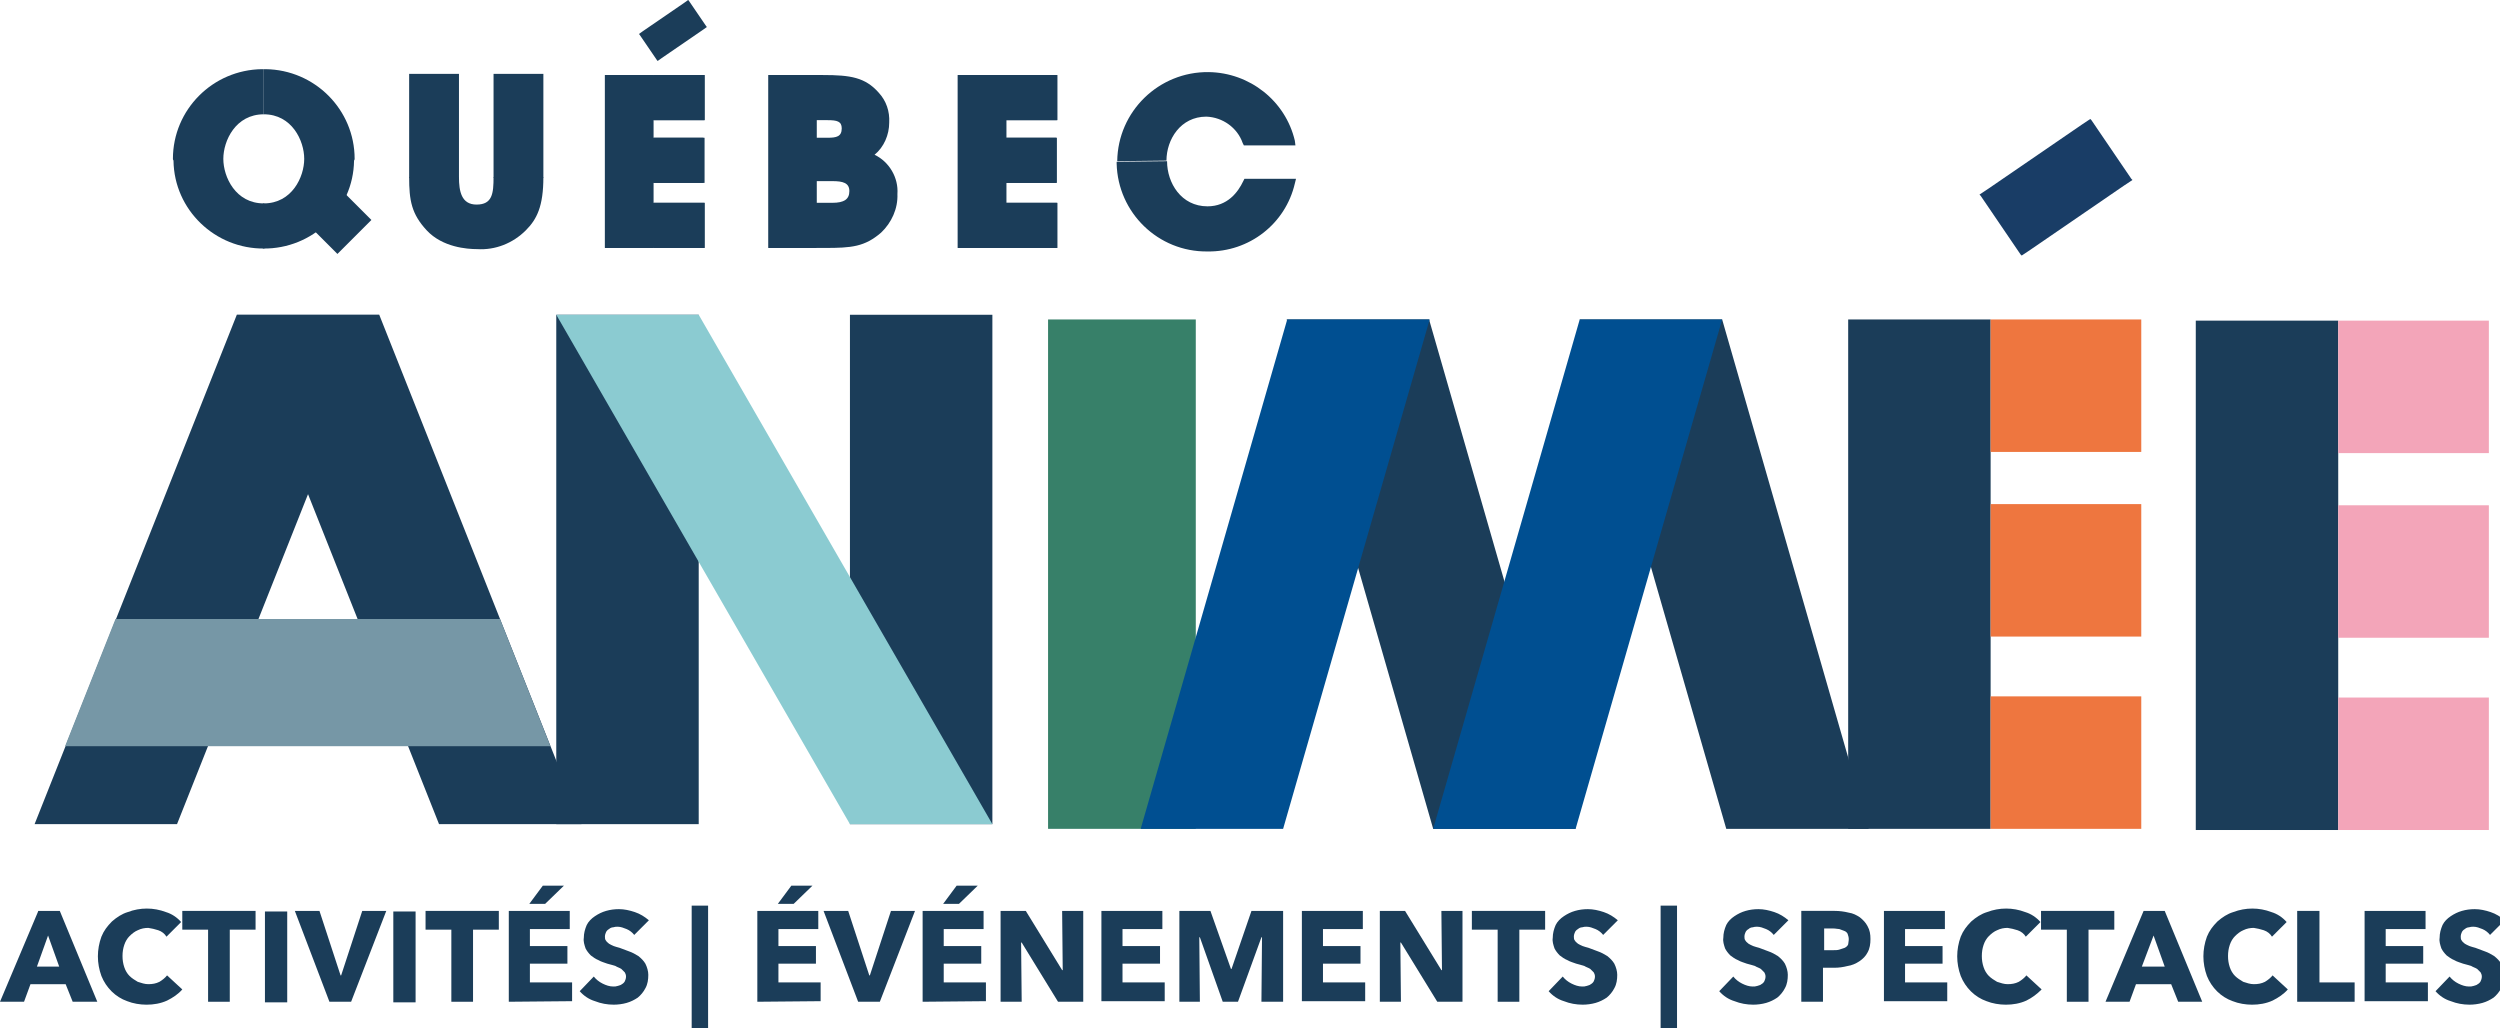 <?xml version="1.0" encoding="utf-8"?>
<!-- Generator: Adobe Illustrator 27.8.0, SVG Export Plug-In . SVG Version: 6.00 Build 0)  -->
<svg version="1.1" id="Calque_1" xmlns="http://www.w3.org/2000/svg" xmlns:xlink="http://www.w3.org/1999/xlink" x="0px" y="0px"
	 viewBox="0 0 426.5 175.4" style="enable-background:new 0 0 426.5 175.4;" xml:space="preserve">
<style type="text/css">
	.st0{fill:#1B3D59;}
	.st1{clip-path:url(#SVGID_00000022557382881411765470000008384552994982347157_);}
	.st2{clip-path:url(#SVGID_00000114762210298534107640000011145099546858212526_);}
	.st3{clip-path:url(#SVGID_00000102537619897671851060000009162971561879037877_);}
	.st4{clip-path:url(#SVGID_00000083058029730358222870000014375202675617231259_);}
	.st5{clip-path:url(#SVGID_00000029034447600340072560000003598753669777432986_);}
	.st6{clip-path:url(#SVGID_00000150790082608998433370000014077415281810865569_);}
	.st7{clip-path:url(#SVGID_00000103252936846352635350000015441502373767475621_);}
	.st8{fill:#7697A6;}
	.st9{fill:#378069;}
	.st10{fill:#193D66;}
	.st11{fill:#004F91;}
	.st12{fill:#8BCBD1;}
	.st13{fill:#F3A5B9;}
	.st14{fill:#EE763F;}
	.st15{clip-path:url(#SVGID_00000096766242708469115400000001344256106881731239_);}
</style>
<path id="Tracé_91" class="st0" d="M8.2,159.6l1.9,5.3H6.3L8.2,159.6z M6.5,155.5L0,170.9h4.1l1.1-3h6l1.2,3h4.2l-6.4-15.5H6.5z"/>
<g id="Groupe_53">
	<g>
		<defs>
			<rect id="SVGID_1_" width="427.2" height="176.4"/>
		</defs>
		<clipPath id="SVGID_00000068662086048130688220000005994408271624091307_">
			<use xlink:href="#SVGID_1_"  style="overflow:visible;"/>
		</clipPath>
		<g id="Groupe_52" style="clip-path:url(#SVGID_00000068662086048130688220000005994408271624091307_);">
			<path id="Tracé_92" class="st0" d="M28.5,170.7c-1.1,0.5-2.3,0.7-3.5,0.7c-1.1,0-2.3-0.2-3.3-0.6c-2-0.7-3.6-2.3-4.4-4.3
				c-0.8-2.2-0.8-4.5,0-6.7c0.4-1,1-1.8,1.8-2.6c0.8-0.7,1.7-1.3,2.7-1.6c2.1-0.8,4.4-0.8,6.5,0c1,0.3,1.9,0.9,2.6,1.7l-2.5,2.5
				c-0.3-0.5-0.8-0.9-1.4-1.1c-0.6-0.2-1.1-0.3-1.7-0.4c-0.6,0-1.2,0.1-1.8,0.4c-0.5,0.2-1,0.6-1.4,1c-0.4,0.4-0.7,0.9-0.9,1.5
				c-0.2,0.6-0.3,1.2-0.3,1.9c0,0.7,0.1,1.3,0.3,1.9c0.2,0.6,0.5,1.1,0.9,1.5c0.4,0.4,0.9,0.7,1.4,1c0.6,0.2,1.2,0.4,1.8,0.4
				c0.7,0,1.3-0.1,1.9-0.4c0.5-0.3,1-0.7,1.3-1.1l2.6,2.4C30.4,169.6,29.5,170.2,28.5,170.7"/>
		</g>
	</g>
</g>
<path id="Tracé_93" class="st0" d="M39.2,158.6v12.3h-3.7v-12.3h-4.4v-3.2h12.5v3.2L39.2,158.6z"/>
<rect id="Rectangle_11" x="45.2" y="155.5" class="st0" width="3.8" height="15.5"/>
<path id="Tracé_94" class="st0" d="M59.9,170.9h-3.7l-5.9-15.5h4.2l3.6,11h0.1l3.6-11h4.1L59.9,170.9z"/>
<rect id="Rectangle_12" x="67.1" y="155.5" class="st0" width="3.8" height="15.5"/>
<path id="Tracé_95" class="st0" d="M80.7,158.6v12.3H77v-12.3h-4.4v-3.2h12.5v3.2L80.7,158.6z"/>
<path id="Tracé_96" class="st0" d="M93,154.2h-2.7l2.3-3.1h3.6L93,154.2z M86.8,170.9v-15.5h10.4v3.1h-6.8v2.9h6.4v3h-6.4v3.2h7.2
	v3.2L86.8,170.9z"/>
<g id="Groupe_55">
	<g>
		<defs>
			<rect id="SVGID_00000079457697251747200700000007761248808811074207_" width="427.2" height="176.4"/>
		</defs>
		<clipPath id="SVGID_00000148656462643901539600000005227823279642878852_">
			<use xlink:href="#SVGID_00000079457697251747200700000007761248808811074207_"  style="overflow:visible;"/>
		</clipPath>
		<g id="Groupe_54" style="clip-path:url(#SVGID_00000148656462643901539600000005227823279642878852_);">
			<path id="Tracé_97" class="st0" d="M108.2,159.5c-0.3-0.4-0.8-0.8-1.3-1c-0.5-0.2-1-0.4-1.5-0.4c-0.3,0-0.5,0-0.8,0.1
				c-0.2,0-0.5,0.1-0.7,0.3c-0.2,0.1-0.4,0.3-0.5,0.5c-0.1,0.2-0.2,0.5-0.2,0.8c0,0.2,0,0.5,0.2,0.7c0.1,0.2,0.3,0.3,0.5,0.5
				c0.2,0.1,0.5,0.3,0.8,0.4c0.3,0.1,0.6,0.2,1,0.3c0.5,0.2,1.1,0.4,1.6,0.6c0.6,0.2,1.1,0.5,1.6,0.8c0.5,0.4,0.9,0.8,1.2,1.3
				c0.3,0.6,0.5,1.3,0.5,1.9c0,0.8-0.1,1.6-0.5,2.3c-0.3,0.6-0.8,1.2-1.3,1.6c-0.6,0.4-1.2,0.7-1.9,0.9c-0.7,0.2-1.5,0.3-2.2,0.3
				c-1.1,0-2.2-0.2-3.2-0.6c-1-0.3-1.9-0.9-2.6-1.7l2.4-2.5c0.4,0.5,0.9,0.9,1.5,1.2c0.6,0.3,1.2,0.5,1.8,0.5c0.3,0,0.5,0,0.8-0.1
				c0.2-0.1,0.5-0.1,0.7-0.3c0.2-0.1,0.4-0.3,0.5-0.5c0.1-0.2,0.2-0.5,0.2-0.8c0-0.3-0.1-0.5-0.2-0.7c-0.2-0.2-0.4-0.4-0.6-0.6
				c-0.3-0.2-0.7-0.3-1-0.5c-0.4-0.1-0.9-0.3-1.4-0.4c-0.5-0.2-1-0.3-1.5-0.6c-0.5-0.2-0.9-0.5-1.3-0.8c-0.4-0.4-0.7-0.8-0.9-1.2
				c-0.2-0.6-0.4-1.2-0.3-1.8c0-0.8,0.2-1.5,0.5-2.2c0.3-0.6,0.8-1.1,1.4-1.5c0.6-0.4,1.2-0.7,1.9-0.9c0.7-0.2,1.4-0.3,2.2-0.3
				c0.9,0,1.8,0.2,2.7,0.5c0.9,0.3,1.7,0.8,2.4,1.4L108.2,159.5z"/>
		</g>
	</g>
</g>
<path id="Tracé_98" class="st0" d="M118,154.5l0,21.9h2.8v-21.9H118z"/>
<path id="Tracé_99" class="st0" d="M135.4,154.2h-2.7l2.3-3.1h3.6L135.4,154.2z M129.2,170.9v-15.5h10.4v3.1h-6.8v2.9h6.4v3h-6.4
	v3.2h7.2v3.2L129.2,170.9z"/>
<path id="Tracé_100" class="st0" d="M150.1,170.9h-3.7l-5.9-15.5h4.2l3.6,11h0.1l3.6-11h4.1L150.1,170.9z"/>
<path id="Tracé_101" class="st0" d="M163.6,154.2h-2.7l2.3-3.1h3.6L163.6,154.2z M157.4,170.9v-15.5h10.4v3.1H161v2.9h6.4v3H161
	v3.2h7.2v3.2L157.4,170.9z"/>
<path id="Tracé_102" class="st0" d="M180.5,170.9l-6.2-10.1h-0.1l0.1,10.1h-3.6v-15.5h4.3l6.2,10.1h0.1l-0.1-10.1h3.6v15.5H180.5z"
	/>
<path id="Tracé_103" class="st0" d="M187.9,170.9v-15.5h10.4v3.1h-6.8v2.9h6.4v3h-6.4v3.2h7.2v3.2H187.9z"/>
<path id="Tracé_104" class="st0" d="M215.2,170.9l0.1-11h-0.1l-4,11h-2.6l-3.9-11h-0.1l0.1,11h-3.5v-15.5h5.3l3.5,9.9h0.1l3.4-9.9
	h5.4v15.5H215.2z"/>
<path id="Tracé_105" class="st0" d="M222.1,170.9v-15.5h10.4v3.1h-6.8v2.9h6.4v3h-6.4v3.2h7.2v3.2H222.1z"/>
<path id="Tracé_106" class="st0" d="M245.2,170.9l-6.2-10.1h-0.1l0.1,10.1h-3.6v-15.5h4.3l6.2,10.1h0.1l-0.1-10.1h3.6v15.5H245.2z"
	/>
<path id="Tracé_107" class="st0" d="M259.2,158.6v12.3h-3.7v-12.3h-4.4v-3.2h12.5v3.2L259.2,158.6z"/>
<g id="Groupe_57">
	<g>
		<defs>
			<rect id="SVGID_00000182493632277919564910000016231016058712909450_" width="427.2" height="176.4"/>
		</defs>
		<clipPath id="SVGID_00000090295539924216853750000000092546580752208290_">
			<use xlink:href="#SVGID_00000182493632277919564910000016231016058712909450_"  style="overflow:visible;"/>
		</clipPath>
		<g id="Groupe_56" style="clip-path:url(#SVGID_00000090295539924216853750000000092546580752208290_);">
			<path id="Tracé_108" class="st0" d="M273.5,159.5c-0.3-0.4-0.8-0.8-1.3-1c-0.5-0.2-1-0.4-1.5-0.4c-0.3,0-0.5,0-0.8,0.1
				c-0.2,0-0.5,0.1-0.7,0.3c-0.2,0.1-0.4,0.3-0.5,0.5c-0.1,0.2-0.2,0.5-0.2,0.8c0,0.2,0,0.5,0.2,0.7c0.1,0.2,0.3,0.3,0.5,0.5
				c0.2,0.1,0.5,0.3,0.8,0.4c0.3,0.1,0.6,0.2,1,0.3c0.5,0.2,1.1,0.4,1.6,0.6c0.6,0.2,1.1,0.5,1.6,0.8c0.5,0.4,0.9,0.8,1.2,1.3
				c0.3,0.6,0.5,1.3,0.5,1.9c0,0.8-0.1,1.6-0.5,2.3c-0.3,0.6-0.8,1.2-1.3,1.6c-0.6,0.4-1.2,0.7-1.9,0.9c-0.7,0.2-1.5,0.3-2.2,0.3
				c-1.1,0-2.2-0.2-3.2-0.6c-1-0.3-1.9-0.9-2.6-1.7l2.4-2.5c0.4,0.5,0.9,0.9,1.5,1.2c0.6,0.3,1.2,0.5,1.8,0.5c0.3,0,0.5,0,0.8-0.1
				c0.2-0.1,0.5-0.1,0.7-0.3c0.2-0.1,0.4-0.3,0.5-0.5c0.1-0.2,0.2-0.5,0.2-0.8c0-0.3-0.1-0.5-0.2-0.7c-0.2-0.2-0.4-0.4-0.6-0.6
				c-0.3-0.2-0.7-0.3-1-0.5c-0.4-0.1-0.9-0.3-1.4-0.4c-0.5-0.2-1-0.3-1.5-0.6c-0.5-0.2-0.9-0.5-1.3-0.8c-0.4-0.4-0.7-0.8-0.9-1.2
				c-0.2-0.6-0.4-1.2-0.3-1.8c0-0.8,0.2-1.5,0.5-2.2c0.3-0.6,0.8-1.1,1.4-1.5c0.6-0.4,1.2-0.7,1.9-0.9c0.7-0.2,1.4-0.3,2.2-0.3
				c0.9,0,1.8,0.2,2.7,0.5c0.9,0.3,1.7,0.8,2.4,1.4L273.5,159.5z"/>
		</g>
	</g>
</g>
<path id="Tracé_109" class="st0" d="M283.3,154.5l0,21.9h2.8v-21.9H283.3z"/>
<g id="Groupe_59">
	<g>
		<defs>
			<rect id="SVGID_00000068636881742525143510000012024514904579394444_" width="427.2" height="176.4"/>
		</defs>
		<clipPath id="SVGID_00000139284735780873875560000013613334248724136322_">
			<use xlink:href="#SVGID_00000068636881742525143510000012024514904579394444_"  style="overflow:visible;"/>
		</clipPath>
		<g id="Groupe_58" style="clip-path:url(#SVGID_00000139284735780873875560000013613334248724136322_);">
			<path id="Tracé_110" class="st0" d="M302.6,159.5c-0.3-0.4-0.8-0.8-1.3-1c-0.5-0.2-1-0.4-1.5-0.4c-0.3,0-0.5,0-0.8,0.1
				c-0.2,0-0.5,0.1-0.7,0.3c-0.2,0.1-0.4,0.3-0.5,0.5c-0.1,0.2-0.2,0.5-0.2,0.8c0,0.2,0,0.5,0.2,0.7c0.1,0.2,0.3,0.3,0.5,0.5
				c0.2,0.1,0.5,0.3,0.8,0.4c0.3,0.1,0.6,0.2,1,0.3c0.5,0.2,1.1,0.4,1.6,0.6c0.6,0.2,1.1,0.5,1.6,0.8c0.5,0.4,0.9,0.8,1.2,1.3
				c0.3,0.6,0.5,1.3,0.5,1.9c0,0.8-0.1,1.6-0.5,2.3c-0.3,0.6-0.8,1.2-1.3,1.6c-0.6,0.4-1.2,0.7-1.9,0.9c-0.7,0.2-1.5,0.3-2.2,0.3
				c-1.1,0-2.2-0.2-3.2-0.6c-1-0.3-1.9-0.9-2.6-1.7l2.4-2.5c0.4,0.5,0.9,0.9,1.5,1.2c0.6,0.3,1.2,0.5,1.8,0.5c0.3,0,0.5,0,0.8-0.1
				c0.2-0.1,0.5-0.1,0.7-0.3c0.2-0.1,0.4-0.3,0.5-0.5c0.1-0.2,0.2-0.5,0.2-0.8c0-0.3-0.1-0.5-0.2-0.7c-0.2-0.2-0.4-0.4-0.6-0.6
				c-0.3-0.2-0.7-0.3-1-0.5c-0.4-0.1-0.9-0.3-1.4-0.4c-0.5-0.2-1-0.3-1.5-0.6c-0.5-0.2-0.9-0.5-1.3-0.8c-0.4-0.4-0.7-0.8-0.9-1.2
				c-0.2-0.6-0.4-1.2-0.3-1.8c0-0.8,0.2-1.5,0.5-2.2c0.3-0.6,0.8-1.1,1.4-1.5c0.6-0.4,1.2-0.7,1.9-0.9c0.7-0.2,1.4-0.3,2.2-0.3
				c0.9,0,1.8,0.2,2.7,0.5c0.9,0.3,1.7,0.8,2.4,1.4L302.6,159.5z"/>
			<path id="Tracé_111" class="st0" d="M315.4,160.2c0-0.3-0.1-0.6-0.2-0.9c-0.1-0.2-0.3-0.4-0.6-0.5c-0.3-0.1-0.5-0.2-0.8-0.3
				c-0.3,0-0.6-0.1-1-0.1h-1.6v3.7h1.6c0.3,0,0.7,0,1-0.1c0.3-0.1,0.6-0.2,0.9-0.3c0.2-0.1,0.5-0.3,0.6-0.6
				C315.3,160.9,315.4,160.6,315.4,160.2 M319.1,160.2c0,0.8-0.1,1.6-0.5,2.3c-0.3,0.6-0.8,1.1-1.4,1.5c-0.6,0.4-1.3,0.7-2,0.8
				c-0.8,0.2-1.5,0.3-2.3,0.3h-1.9v5.8h-3.7v-15.5h5.7c0.8,0,1.6,0.1,2.4,0.3c0.7,0.1,1.3,0.4,1.9,0.8c0.5,0.4,1,0.9,1.3,1.5
				C319,158.7,319.1,159.4,319.1,160.2"/>
		</g>
	</g>
</g>
<path id="Tracé_112" class="st0" d="M321.4,170.9v-15.5h10.4v3.1H325v2.9h6.4v3H325v3.2h7.2v3.2H321.4z"/>
<g id="Groupe_61">
	<g>
		<defs>
			<rect id="SVGID_00000062187983482995545740000000631317099276360594_" width="427.2" height="176.4"/>
		</defs>
		<clipPath id="SVGID_00000027570113549112177510000016332834477614932363_">
			<use xlink:href="#SVGID_00000062187983482995545740000000631317099276360594_"  style="overflow:visible;"/>
		</clipPath>
		<g id="Groupe_60" style="clip-path:url(#SVGID_00000027570113549112177510000016332834477614932363_);">
			<path id="Tracé_113" class="st0" d="M345.7,170.7c-1.1,0.5-2.3,0.7-3.5,0.7c-1.1,0-2.3-0.2-3.3-0.6c-2-0.7-3.6-2.3-4.4-4.3
				c-0.8-2.2-0.8-4.5,0-6.7c0.4-1,1-1.8,1.8-2.6c0.8-0.7,1.7-1.3,2.7-1.6c2.1-0.8,4.4-0.8,6.5,0c1,0.3,1.9,0.9,2.6,1.7l-2.5,2.5
				c-0.3-0.5-0.8-0.9-1.4-1.1c-0.6-0.2-1.1-0.3-1.7-0.4c-0.6,0-1.2,0.1-1.8,0.4c-0.5,0.2-1,0.6-1.4,1c-0.4,0.4-0.7,0.9-0.9,1.5
				c-0.2,0.6-0.3,1.2-0.3,1.9c0,0.7,0.1,1.3,0.3,1.9c0.2,0.6,0.5,1.1,0.9,1.5c0.4,0.4,0.9,0.7,1.4,1c0.6,0.2,1.2,0.4,1.8,0.4
				c0.7,0,1.3-0.1,1.9-0.4c0.5-0.3,1-0.7,1.3-1.1l2.6,2.4C347.5,169.6,346.7,170.2,345.7,170.7"/>
		</g>
	</g>
</g>
<path id="Tracé_114" class="st0" d="M356.3,158.6v12.3h-3.7v-12.3h-4.4v-3.2h12.5v3.2L356.3,158.6z"/>
<path id="Tracé_115" class="st0" d="M367.4,159.6l-2,5.3h3.9L367.4,159.6z M371.6,170.9l-1.2-3h-6l-1.1,3h-4.1l6.5-15.5h3.6
	l6.4,15.5L371.6,170.9z"/>
<g id="Groupe_63">
	<g>
		<defs>
			<rect id="SVGID_00000176727205100365692770000014550949761502733966_" width="427.2" height="176.4"/>
		</defs>
		<clipPath id="SVGID_00000029029590906280215120000015054938586508031616_">
			<use xlink:href="#SVGID_00000176727205100365692770000014550949761502733966_"  style="overflow:visible;"/>
		</clipPath>
		<g id="Groupe_62" style="clip-path:url(#SVGID_00000029029590906280215120000015054938586508031616_);">
			<path id="Tracé_116" class="st0" d="M387.7,170.7c-1.1,0.5-2.3,0.7-3.5,0.7c-1.1,0-2.3-0.2-3.3-0.6c-2-0.7-3.6-2.3-4.4-4.3
				c-0.8-2.2-0.8-4.5,0-6.7c0.4-1,1-1.8,1.8-2.6c0.8-0.7,1.7-1.3,2.7-1.6c2.1-0.8,4.4-0.8,6.5,0c1,0.3,1.9,0.9,2.6,1.7l-2.5,2.5
				c-0.3-0.5-0.8-0.9-1.4-1.1c-0.6-0.2-1.1-0.3-1.7-0.4c-0.6,0-1.2,0.1-1.8,0.4c-0.5,0.2-1,0.6-1.4,1c-0.4,0.4-0.7,0.9-0.9,1.5
				c-0.2,0.6-0.3,1.2-0.3,1.9c0,0.7,0.1,1.3,0.3,1.9c0.2,0.6,0.5,1.1,0.9,1.5c0.4,0.4,0.9,0.7,1.4,1c0.6,0.2,1.2,0.4,1.8,0.4
				c0.7,0,1.3-0.1,1.9-0.4c0.5-0.3,1-0.7,1.3-1.1l2.6,2.4C389.6,169.6,388.7,170.2,387.7,170.7"/>
		</g>
	</g>
</g>
<path id="Tracé_117" class="st0" d="M391.9,170.9v-15.5h3.8v12.2h6v3.3H391.9z"/>
<path id="Tracé_118" class="st0" d="M403.4,170.9v-15.5h10.4v3.1H407v2.9h6.4v3H407v3.2h7.2v3.2H403.4z"/>
<g id="Groupe_65">
	<g>
		<defs>
			<rect id="SVGID_00000171710538210770323590000008841098346952939961_" width="427.2" height="176.4"/>
		</defs>
		<clipPath id="SVGID_00000005964153982939927050000006831295956465576358_">
			<use xlink:href="#SVGID_00000171710538210770323590000008841098346952939961_"  style="overflow:visible;"/>
		</clipPath>
		<g id="Groupe_64" style="clip-path:url(#SVGID_00000005964153982939927050000006831295956465576358_);">
			<path id="Tracé_119" class="st0" d="M424.8,159.5c-0.3-0.4-0.8-0.8-1.3-1c-0.5-0.2-1-0.4-1.5-0.4c-0.3,0-0.5,0-0.8,0.1
				c-0.2,0-0.5,0.1-0.7,0.3c-0.2,0.1-0.4,0.3-0.5,0.5c-0.1,0.2-0.2,0.5-0.2,0.8c0,0.2,0,0.5,0.2,0.7c0.1,0.2,0.3,0.3,0.5,0.5
				c0.2,0.1,0.5,0.3,0.8,0.4c0.3,0.1,0.6,0.2,1,0.3c0.5,0.2,1.1,0.4,1.6,0.6c0.6,0.2,1.1,0.5,1.6,0.8c0.5,0.4,0.9,0.8,1.2,1.3
				c0.3,0.6,0.5,1.3,0.5,1.9c0,0.8-0.1,1.6-0.5,2.3c-0.3,0.6-0.8,1.2-1.3,1.6c-0.6,0.4-1.2,0.7-1.9,0.9c-0.7,0.2-1.5,0.3-2.2,0.3
				c-1.1,0-2.2-0.2-3.2-0.6c-1-0.3-1.9-0.9-2.6-1.7l2.4-2.5c0.4,0.5,0.9,0.9,1.5,1.2c0.6,0.3,1.2,0.5,1.8,0.5c0.3,0,0.5,0,0.8-0.1
				c0.2-0.1,0.5-0.1,0.7-0.3c0.2-0.1,0.4-0.3,0.5-0.5c0.1-0.2,0.2-0.5,0.2-0.8c0-0.3-0.1-0.5-0.2-0.7c-0.2-0.2-0.4-0.4-0.6-0.6
				c-0.3-0.2-0.7-0.3-1-0.5c-0.4-0.1-0.9-0.3-1.4-0.4c-0.5-0.2-1-0.3-1.5-0.6c-0.5-0.2-0.9-0.5-1.3-0.8c-0.4-0.4-0.7-0.8-0.9-1.2
				c-0.2-0.6-0.4-1.2-0.3-1.8c0-0.8,0.2-1.5,0.5-2.2c0.3-0.6,0.8-1.1,1.4-1.5c0.6-0.4,1.2-0.7,1.9-0.9c0.7-0.2,1.4-0.3,2.2-0.3
				c0.9,0,1.8,0.2,2.7,0.5c0.9,0.3,1.7,0.8,2.4,1.4L424.8,159.5z"/>
		</g>
	</g>
</g>
<path id="Tracé_120" class="st0" d="M99.2,140.6H74.9L40.4,53.7h24.3L99.2,140.6z"/>
<path id="Tracé_121" class="st0" d="M5.9,140.6h24.3l34.5-86.9H40.4L5.9,140.6z"/>
<path id="Tracé_122" class="st8" d="M85.3,105.6l8.6,21.7H11.1l8.6-21.7L85.3,105.6z"/>
<path id="Tracé_123" class="st9" d="M204,141.4h-25.2V54.5H204V141.4z"/>
<path id="Tracé_124" class="st10" d="M363.8,30.7l-1.5,1l-15.9,10.9l-1.5,1l-0.2-0.2l-6.8-10l-0.2-0.2l1.5-1l15.9-10.9l1.5-1
	l0.2,0.2l6.8,10L363.8,30.7z"/>
<path id="Tracé_125" class="st0" d="M268.8,141.4h-24.3l-25-86.9h24.3L268.8,141.4z"/>
<path id="Tracé_126" class="st11" d="M194.6,141.4h24.3l25-86.9h-24.3L194.6,141.4z"/>
<path id="Tracé_127" class="st0" d="M318.8,141.4h-24.3l-25-86.9h24.3L318.8,141.4z"/>
<path id="Tracé_128" class="st11" d="M244.5,141.4h24.3l25-86.9h-24.3L244.5,141.4z"/>
<rect id="Rectangle_19" x="315.3" y="54.5" class="st0" width="24.3" height="86.9"/>
<rect id="Rectangle_20" x="374.6" y="54.7" class="st0" width="24.3" height="86.9"/>
<rect id="Rectangle_21" x="94.9" y="53.7" class="st0" width="24.3" height="86.9"/>
<rect id="Rectangle_22" x="145" y="53.7" class="st0" width="24.3" height="86.9"/>
<path id="Tracé_129" class="st12" d="M169.3,140.6H145L94.9,53.7h24.3L169.3,140.6z"/>
<rect id="Rectangle_23" x="398.9" y="54.7" class="st13" width="25.7" height="22.6"/>
<rect id="Rectangle_24" x="398.9" y="86.2" class="st13" width="25.7" height="22.6"/>
<rect id="Rectangle_25" x="398.9" y="119" class="st13" width="25.7" height="22.6"/>
<rect id="Rectangle_26" x="339.6" y="54.5" class="st14" width="25.7" height="22.6"/>
<rect id="Rectangle_27" x="339.6" y="86" class="st14" width="25.7" height="22.6"/>
<rect id="Rectangle_28" x="339.6" y="118.8" class="st14" width="25.7" height="22.6"/>
<g id="Groupe_67">
	<g>
		<defs>
			<rect id="SVGID_00000056424185962027029440000015829666691501422745_" width="427.2" height="176.4"/>
		</defs>
		<clipPath id="SVGID_00000039819073716079315040000016833662503719897735_">
			<use xlink:href="#SVGID_00000056424185962027029440000015829666691501422745_"  style="overflow:visible;"/>
		</clipPath>
		<g id="Groupe_66" style="clip-path:url(#SVGID_00000039819073716079315040000016833662503719897735_);">
			<path id="Tracé_130" class="st0" d="M139.3,23.5h1.9c1.5,0,2.4-0.2,2.4-1.6c0-1.2-0.8-1.4-2.4-1.4h-1.9V23.5z M139.3,34.6h2.7
				c2,0,2.9-0.6,2.9-2c0-1.4-1.1-1.7-2.9-1.7h-2.7V34.6z M140.7,42.3h-9.6V12.8h9.3c4.7,0,7.2,0.4,9.5,3c1.3,1.4,1.9,3.2,1.8,5.1
				c0,2.1-0.9,4.2-2.5,5.5c2.5,1.2,4.1,3.9,3.9,6.7c0.1,2.5-1,4.9-2.8,6.6C147.5,42.1,145.3,42.3,140.7,42.3"/>
			<rect id="Rectangle_29" x="131.1" y="12.8" class="st0" width="8.2" height="29.5"/>
			<path id="Tracé_131" class="st0" d="M190.6,27.5c0.1-8.5,7.1-15.3,15.6-15.2c7,0.1,13.1,4.9,14.7,11.7l0.1,0.8h-8.8l-0.2-0.4
				c-0.9-2.6-3.4-4.4-6.2-4.5c-4.4,0-6.8,3.9-6.8,7.5L190.6,27.5z"/>
			<path id="Tracé_132" class="st0" d="M199.1,27.5c0,3.7,2.4,7.7,6.9,7.7c3.4,0,5.2-2.4,6.1-4.3l0.2-0.4h8.8l-0.2,0.8
				c-1.6,6.9-7.8,11.7-14.9,11.6c-8.4,0.1-15.3-6.6-15.5-15c0-0.1,0-0.2,0-0.3L199.1,27.5z"/>
			<path id="Tracé_133" class="st0" d="M117.4,0l-0.7,0.5l-7,4.8l-0.7,0.5l0.1,0.1l3,4.4l0.1,0.1l0.7-0.5l7-4.8l0.7-0.5l-0.1-0.1
				l-3-4.4L117.4,0z"/>
			<path id="Tracé_134" class="st0" d="M120.2,42.3h-17V12.8h17v7.7h-8.7v3h8.5v7.7h-8.5v3.4h8.7L120.2,42.3L120.2,42.3z"/>
			<rect id="Rectangle_30" x="103.2" y="12.8" class="st0" width="8.2" height="29.5"/>
			<rect id="Rectangle_31" x="111.5" y="12.8" class="st0" width="8.7" height="7.7"/>
			<rect id="Rectangle_32" x="111.5" y="23.5" class="st0" width="8.7" height="7.7"/>
			<rect id="Rectangle_33" x="111.5" y="34.6" class="st0" width="8.7" height="7.7"/>
			<path id="Tracé_135" class="st0" d="M180.4,42.3h-17V12.8h17v7.7h-8.7v3h8.5v7.7h-8.5v3.4h8.7L180.4,42.3L180.4,42.3z"/>
			<rect id="Rectangle_34" x="163.4" y="12.8" class="st0" width="8.2" height="29.5"/>
			<rect id="Rectangle_35" x="171.6" y="12.8" class="st0" width="8.7" height="7.7"/>
			<rect id="Rectangle_36" x="171.6" y="23.5" class="st0" width="8.7" height="7.7"/>
			<rect id="Rectangle_37" x="171.6" y="34.6" class="st0" width="8.7" height="7.7"/>
			<path id="Tracé_136" class="st0" d="M60.5,27.1c0-8.4-6.8-15.2-15.2-15.3c-0.1,0-0.2,0-0.3,0v7.7c4.8,0,6.9,4.5,6.9,7.6
				c0,3.1-2.1,7.6-6.9,7.6c0,0,0,0-0.1,0v7.7c8.4,0.1,15.4-6.6,15.5-15C60.5,27.2,60.5,27.2,60.5,27.1"/>
			
				<rect id="Rectangle_38" x="51.9" y="29.7" transform="matrix(0.707 -0.707 0.707 0.707 -9.036 50.11)" class="st0" width="8.2" height="12.6"/>
			<path id="Tracé_137" class="st0" d="M29.5,27.1c0-8.4,6.8-15.2,15.2-15.3c0.1,0,0.2,0,0.3,0v7.7c-4.8,0-6.9,4.5-6.9,7.6
				c0,3.1,2.1,7.6,6.9,7.6c0,0,0,0,0.1,0v7.7c-8.4,0.1-15.4-6.6-15.5-15C29.5,27.2,29.5,27.2,29.5,27.1"/>
			<path id="Tracé_138" class="st0" d="M84.2,30.2V12.6h8.5v17.7H84.2z"/>
			<path id="Tracé_139" class="st0" d="M69.8,30.2V12.6h8.5v17.7H69.8z"/>
			<path id="Tracé_140" class="st0" d="M92.7,30.2c0,5-1.1,7.2-3,9.1c-2.2,2.2-5.2,3.4-8.3,3.2c-1.7,0-5.9-0.3-8.6-3.2
				c-2.6-2.8-3-5.1-3-9.1h8.5c0,2.4,0.4,4.7,3,4.7c2.7,0,2.9-1.9,2.9-4.7H92.7z"/>
		</g>
	</g>
</g>
</svg>
